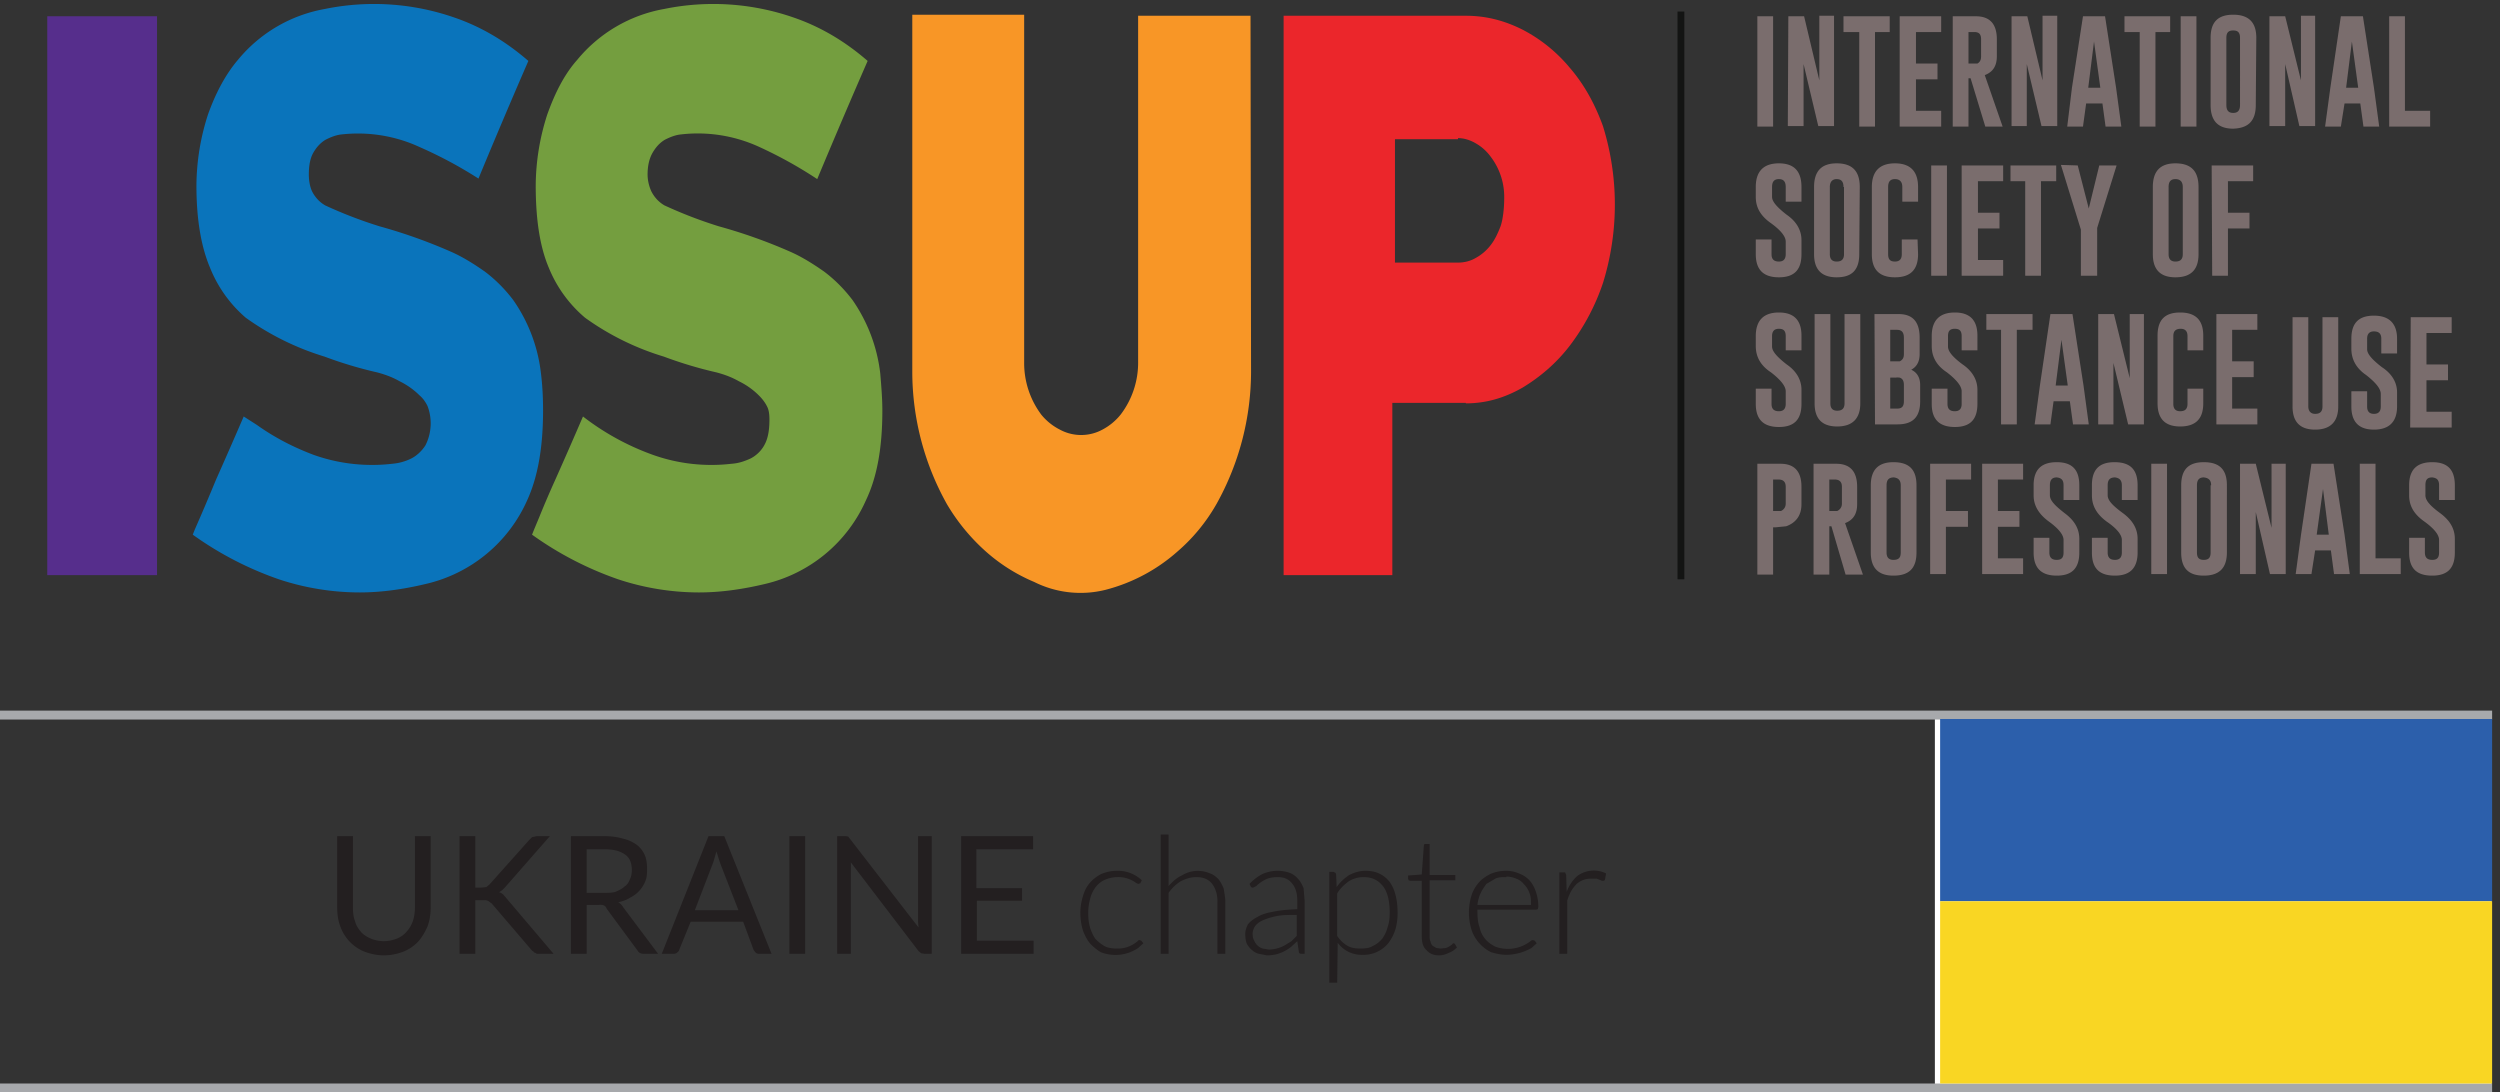 <svg viewBox="0 0 476 208" xmlns="http://www.w3.org/2000/svg" fill-rule="evenodd" clip-rule="evenodd" stroke-linejoin="round" stroke-miterlimit="1.4"><rect x="0" y="0" width="476" height="208" fill="#333333" stroke="none"/><path d="M368.4 136h106v71.2h-106" fill="#fff" fill-rule="nonzero"/><clipPath id="a"><path d="M9 .7h458.5v112.1H9z"/></clipPath><g clip-path="url(#a)" fill-rule="nonzero"><path d="M319.4 110.3h1.3V2.2h-1.3" fill="#131413"/><path d="M334.6 24.1h3v-21h-3M340.5 3.1h3l2.9 12.2V3h2.8v21h-3l-2.8-11.8v11.8h-3M359.8 3.1v3H357v18h-3v-18H351v-3M361.7 3.1h7.9v3h-4.8v6h4.1v3h-4.1v6h4.8v3h-7.9M374.8 6.1v6h1.7c.5-.3.7-.7.7-1.4V7.5c0-1-.4-1.4-1.3-1.4h-1zm-3-3h4.4c2.7 0 4 1.5 4 4.4v3.2c0 1.8-.7 3-2.3 3.6l3.4 9.8H378l-2.8-9.2h-.4v9.2h-3M383 3.1h3l2.9 12.2V3h2.8v21h-3l-2.8-11.8v11.8H383M399.9 16.7l-1.2-8.8-1.1 8.8h2.3zm3 0l1 7.4h-3l-.6-4.4h-3.1l-.6 4.4h-3l.9-7.4 2.1-13.6h4.2M413.2 3.1v3h-2.8v18h-3v-18h-2.9v-3M415.2 24.1h3v-21h-3M426.5 7.2c0-1-.4-1.4-1.3-1.4s-1.3.4-1.3 1.4V20c0 1 .4 1.5 1.3 1.5s1.3-.5 1.3-1.5V7.2zm3 12.8c0 3-1.4 4.4-4.3 4.5-2.9 0-4.3-1.5-4.3-4.5V7.2c0-3 1.4-4.4 4.3-4.4 3 0 4.4 1.5 4.4 4.4M432.1 3.1h3l3 12.2V3h2.7v21h-3l-2.7-11.8v11.8h-3M449 16.7l-1.2-8.8-1.1 8.8h2.3zm3 0l1 7.4h-3l-.6-4.4h-3l-.7 4.4h-3l1-7.4 2-13.6h4.2M454.9 24.1v-21h3v18h4.8v3M334.3 35.6c0-3 1.5-4.5 4.4-4.5 2.9 0 4.3 1.5 4.3 4.5v2.8h-3v-2.8c0-1-.4-1.5-1.3-1.5s-1.3.5-1.3 1.5v1.9c0 .9 1 2 2.8 3.4 1.9 1.3 2.8 3 2.8 4.8v2.7c0 3-1.4 4.4-4.3 4.4-3 0-4.4-1.5-4.4-4.4v-2.8h3v2.8c0 1 .5 1.4 1.4 1.4.9 0 1.3-.5 1.3-1.4V46c0-1-1-2.2-2.8-3.5-2-1.4-2.9-3-2.9-5M351 35.6c0-1-.4-1.5-1.3-1.5-.8 0-1.3.5-1.3 1.5v12.8c0 1 .5 1.4 1.3 1.4 1 0 1.4-.5 1.4-1.4V35.6zm3 12.8c0 3-1.4 4.4-4.3 4.4s-4.3-1.5-4.3-4.4V35.6c0-3 1.4-4.5 4.3-4.5 3 0 4.4 1.5 4.4 4.5M365.2 48.4c0 3-1.5 4.4-4.4 4.4-3 0-4.4-1.5-4.4-4.4V35.6c0-3 1.5-4.5 4.4-4.5 2.9 0 4.4 1.5 4.4 4.5v2.8h-3v-2.8c0-1-.5-1.5-1.4-1.5-.9 0-1.3.5-1.3 1.5v12.8c0 1 .4 1.4 1.3 1.4s1.3-.5 1.3-1.4v-2.8h3M367.7 52.5h3v-21h-3M373.5 31.5h7.9v3h-4.8v6h4.1v3h-4.1v6h4.8v3h-7.9M391.5 31.5v3h-2.9v18h-3v-18h-2.8v-3M395.6 31.5l2.1 8.2 2-8.2h3.3l-3.7 11.9V52.5h-3.1v-8.8l-.1-.3-3.7-12M421.1 31.5h7.9v3h-4.8v6h4.1v3h-4.1v9h-3M415.6 35.6c0-1-.5-1.5-1.4-1.5-.9 0-1.3.5-1.3 1.5v12.8c0 1 .5 1.4 1.3 1.4 1 0 1.4-.5 1.4-1.4V35.6zm3 12.8c0 3-1.5 4.4-4.4 4.4-2.9 0-4.3-1.5-4.3-4.4V35.6c0-3 1.4-4.5 4.3-4.5 3 0 4.4 1.5 4.4 4.5M334.3 64c0-3 1.5-4.5 4.4-4.5 2.9 0 4.3 1.5 4.3 4.4v2.8h-3V64c0-1-.4-1.4-1.3-1.4s-1.3.5-1.3 1.4v2c0 .9 1 2 2.8 3.4 1.9 1.3 2.8 3 2.8 4.8v2.7c0 3-1.4 4.4-4.3 4.4-3 0-4.4-1.5-4.4-4.4v-2.9h3v2.9c0 1 .5 1.4 1.4 1.4.9 0 1.3-.5 1.3-1.4v-2.4c0-1-1-2.2-2.8-3.6-2-1.3-2.9-3-2.9-5M354.2 76.8c0 2.9-1.5 4.4-4.4 4.4-2.9 0-4.3-1.5-4.3-4.4v-17h3v17c0 1 .5 1.4 1.3 1.4 1 0 1.4-.5 1.4-1.4v-17h3M359.9 71.8v6h1.3c.9 0 1.3-.4 1.3-1.4v-3.1c0-.7-.2-1.2-.8-1.4a3 3 0 0 0-.8 0h-1zm0-9v6h1.8c.6-.3.8-.7.8-1.4v-3.1c0-1-.4-1.5-1.3-1.5H360zm-3-3h4.6c2.7 0 4 1.5 4 4.5v3.1c0 1.4-.5 2.4-1.6 3 1.1.5 1.7 1.5 1.7 2.9v3.1c0 3-1.4 4.4-4.3 4.4H357M367.8 64c0-3 1.5-4.5 4.4-4.5 2.9 0 4.3 1.5 4.3 4.4v2.8h-3V64c0-1-.4-1.4-1.3-1.4-1 0-1.3.5-1.3 1.4v2c0 .9.9 2 2.8 3.4 1.9 1.3 2.8 3 2.8 4.8v2.7c0 3-1.4 4.4-4.3 4.4-3 0-4.4-1.5-4.4-4.4v-2.9h3v2.9c0 1 .5 1.4 1.4 1.4.9 0 1.3-.5 1.3-1.4v-2.4c0-1-1-2.2-2.8-3.6-2-1.3-2.9-3-2.9-5M387 59.8v3h-3v18h-3v-18h-2.8v-3M393.7 73.4l-1.2-8.7-1.1 8.7h2.3zm3 0l1 7.4h-3l-.6-4.4H391l-.6 4.4h-3l1-7.4 2-13.6h4.2M399.5 59.8h3l3 12.2V59.8h2.7v21h-3l-2.8-11.7v11.7h-2.9M419.5 76.8c0 2.9-1.4 4.4-4.4 4.4-2.9 0-4.3-1.5-4.3-4.4V63.9c0-3 1.4-4.4 4.3-4.4 3 0 4.4 1.5 4.4 4.4v2.8h-3V64c0-1-.5-1.4-1.3-1.4-1 0-1.4.5-1.4 1.4v12.9c0 1 .5 1.4 1.3 1.4 1 0 1.4-.5 1.4-1.4v-2.9h3M422 59.8h7.8v3H425v6h4.1v3H425v6h4.8v3H422M445.2 77.4c0 2.9-1.5 4.4-4.4 4.4-2.9 0-4.3-1.5-4.3-4.4v-17h3v17c0 .9.5 1.4 1.3 1.4 1 0 1.4-.5 1.4-1.4v-17h3M447.7 64.5c0-3 1.4-4.4 4.3-4.4s4.4 1.5 4.4 4.4v2.8h-3v-2.8c0-1-.5-1.4-1.4-1.4-.9 0-1.3.5-1.3 1.4v2c0 .9 1 2 2.8 3.4 2 1.3 2.9 3 2.9 4.8v2.7c0 2.9-1.5 4.4-4.4 4.4-2.9 0-4.3-1.5-4.3-4.4v-2.9h3v2.9c0 .9.4 1.4 1.3 1.4s1.3-.5 1.3-1.4V75c0-1-1-2.2-2.8-3.6-1.9-1.3-2.8-3-2.8-5M459 60.4h7.8v3H462v6h4.1v3H462v6h4.8v3h-7.9M337.6 91.3v6h1.5c.6-.3.9-.8.9-1.4v-3.2c0-1-.5-1.4-1.4-1.4h-1zm-3-3h4.4c2.7 0 4 1.5 4 4.4V96c0 2.1-1 3.5-2.9 4.2l-2 .2h-.5v9h-3M348.3 91.3v6h1.5c.6-.3.9-.8.9-1.4v-3.2c0-1-.5-1.4-1.4-1.4h-1zm-3-3h4.3c2.7 0 4 1.5 4 4.4V96c0 1.8-.7 3-2.3 3.6l3.4 9.8h-3.3l-2.7-9.2h-.4v9.2h-3M361.9 92.4c0-1-.5-1.4-1.3-1.5-1 0-1.4.5-1.4 1.5v12.8c0 1 .5 1.4 1.3 1.4 1 0 1.4-.4 1.4-1.4V92.4zm3 12.8c0 3-1.4 4.4-4.4 4.4-2.8 0-4.3-1.4-4.3-4.4V92.4c0-3 1.5-4.4 4.3-4.4 3 0 4.4 1.4 4.4 4.4M367.5 88.3h7.8v3h-4.8v6h4.2v3h-4.2v9h-3M377.4 88.3h7.8v3h-4.8v6h4.1v3h-4.1v6h4.8v3h-7.8M387.2 92.4c0-3 1.5-4.4 4.4-4.4 2.9 0 4.3 1.4 4.3 4.4v2.8h-3v-2.8c0-1-.4-1.4-1.3-1.5-.9 0-1.3.5-1.3 1.5v1.9c0 1 1 2 2.8 3.4 1.9 1.4 2.8 3 2.8 4.9v2.6c0 3-1.4 4.4-4.3 4.4s-4.4-1.4-4.4-4.4v-2.8h3v2.8c0 1 .5 1.4 1.4 1.4.9 0 1.3-.4 1.3-1.4v-2.4c0-1-1-2.2-2.8-3.5-1.9-1.4-2.9-3-2.9-5M398.3 92.4c0-3 1.4-4.4 4.3-4.4 3 0 4.4 1.4 4.4 4.4v2.8h-3v-2.8c0-1-.5-1.4-1.3-1.5-1 0-1.4.5-1.4 1.5v1.9c0 1 1 2 2.9 3.4s2.8 3 2.8 4.9v2.6c0 3-1.5 4.4-4.3 4.4-3 0-4.4-1.4-4.4-4.4v-2.8h3v2.8c0 1 .5 1.4 1.4 1.4.8 0 1.3-.4 1.3-1.4v-2.4c0-1-1-2.2-2.9-3.5-1.9-1.4-2.8-3-2.8-5M409.6 109.3h3v-21h-3M421 92.4c0-1-.5-1.4-1.4-1.5-.9 0-1.3.5-1.3 1.5v12.8c0 1 .4 1.4 1.3 1.4s1.3-.4 1.3-1.4V92.4zm3 12.8c0 3-1.5 4.4-4.4 4.4-2.9 0-4.3-1.4-4.3-4.4V92.4c0-3 1.4-4.4 4.3-4.4 3 0 4.4 1.4 4.4 4.4M426.5 88.3h3l3 12.2V88.3h2.7v21h-3l-2.7-11.8v11.8h-3M443.4 101.8l-1.1-8.7-1.2 8.7h2.3zm3 0l1 7.5h-3l-.6-4.5h-3l-.7 4.5h-3l1-7.4 2-13.6h4.2M449.3 109.3v-21h3v18h4.8v3M458.7 92.4c0-3 1.5-4.4 4.4-4.4 2.9 0 4.3 1.4 4.3 4.4v2.8h-3v-2.8c0-1-.4-1.4-1.3-1.5-1 0-1.3.5-1.3 1.5v1.9c0 1 .9 2 2.8 3.4s2.8 3 2.8 4.9v2.6c0 3-1.4 4.4-4.3 4.4-3 0-4.4-1.4-4.4-4.4v-2.8h3v2.8c0 1 .5 1.4 1.4 1.4.9 0 1.3-.4 1.3-1.4v-2.4c0-1-1-2.2-2.8-3.5-2-1.4-2.9-3-2.9-5" fill="#7a6d6d"/><path d="M9 109.5h20.9V3.1h-21" fill="#562e8c"/><path d="M68.5 112.8a49 49 0 0 1-15.4-2.5 64 64 0 0 1-16.4-8.5l.4-1a422.4 422.4 0 0 0 4-9.4 1119.1 1119.1 0 0 0 5.3-12.1l2.5 1.6c3.5 2.5 7.1 4.3 10.8 5.7a33.2 33.2 0 0 0 15 1.7 10 10 0 0 0 3.6-1c1-.5 2-1.4 2.7-2.5a9.3 9.3 0 0 0 .4-7.5c-.4-.8-.9-1.5-1.5-2a14.2 14.2 0 0 0-3.8-2.7c-1.4-.8-2.8-1.3-4.3-1.7a77.3 77.3 0 0 1-10-3 51.4 51.4 0 0 1-15-7.4A24.6 24.6 0 0 1 40 51c-1.7-4-2.6-9.2-2.6-15.7a44.7 44.7 0 0 1 2.2-13.5c1.5-4.2 3.4-7.7 5.7-10.4a27.7 27.7 0 0 1 16.6-9.7 46.6 46.6 0 0 1 24.5 1.6c5 1.7 9.7 4.4 14.2 8.3A1400.4 1400.4 0 0 0 91.1 34 81 81 0 0 0 79.9 28 28 28 0 0 0 65 25.6c-1 .1-2 .5-3 1-1 .6-1.7 1.4-2.3 2.4-.6 1-.9 2.4-.9 4.2 0 1.2.2 2.3.6 3.2.5 1 1.3 2 2.5 2.7a84 84 0 0 0 10.4 4 100 100 0 0 1 13.5 4.8c2.3 1 4.5 2.4 6.5 3.8 2 1.5 3.8 3.3 5.4 5.4a30.3 30.3 0 0 1 5.3 14c.3 2.4.4 4.8.4 7.1 0 7-1 12.6-3 17a28 28 0 0 1-19.4 16c-4.2 1-8.4 1.6-12.5 1.6z" fill="#0a74bb"/><path d="M133 112.8a49 49 0 0 1-15.3-2.5 64 64 0 0 1-16.4-8.5l.4-1 1-2.4a190.8 190.8 0 0 1 3-7 935.6 935.6 0 0 0 5.3-12.1 48.4 48.4 0 0 0 13.3 7.3 33.2 33.2 0 0 0 15 1.7c1.4-.1 2.5-.5 3.6-1 1-.5 2-1.4 2.6-2.5.7-1.2 1-2.8 1-4.9 0-1-.1-1.9-.5-2.6-.4-.8-1-1.5-1.5-2a14 14 0 0 0-3.8-2.7c-1.4-.8-2.8-1.3-4.3-1.7a78.5 78.5 0 0 1-10-3 50.8 50.8 0 0 1-15-7.4 24.6 24.6 0 0 1-6.9-9.5c-1.7-4-2.5-9.2-2.5-15.7a44.7 44.7 0 0 1 2.2-13.5c1.5-4.2 3.3-7.7 5.7-10.4a27.7 27.7 0 0 1 16.6-9.7A46.6 46.6 0 0 1 151 3.3c5 1.7 9.7 4.4 14.2 8.3a1562 1562 0 0 0-9.6 22.5 81.2 81.2 0 0 0-11.2-6.2 28 28 0 0 0-14.8-2.3c-1 .1-2 .5-3 1-1 .6-1.7 1.4-2.3 2.4-.6 1-1 2.4-1 4.2 0 1.2.3 2.3.7 3.2.5 1 1.3 2 2.5 2.7a84 84 0 0 0 10.4 4 99 99 0 0 1 13.5 4.8c2.3 1 4.5 2.4 6.5 3.8 2 1.5 3.8 3.3 5.4 5.4a30.7 30.7 0 0 1 5.3 14c.2 2.4.4 4.8.4 7.1 0 7-1 12.6-3.1 17a28 28 0 0 1-19.3 16c-4.2 1-8.4 1.6-12.5 1.6z" fill="#749e3f"/><path d="M238.2 70.8a51.8 51.8 0 0 1-6.6 25.2c-2 3.5-4.5 6.5-7.4 9a33.1 33.1 0 0 1-13.7 7.3 19.7 19.7 0 0 1-13.6-1.5 33.2 33.2 0 0 1-9.2-5.8 37.7 37.7 0 0 1-7.4-9 51.7 51.7 0 0 1-6.6-25.2v-68H195V69a16.4 16.4 0 0 0 3.3 10 11 11 0 0 0 3.5 2.8 8.5 8.5 0 0 0 8.1 0 11 11 0 0 0 3.5-2.9 16.3 16.3 0 0 0 3.3-9.9V3h21.4" fill="#f89626"/><path d="M277.6 26.5h-12V50h12c1.2 0 2.4-.3 3.4-.9a9 9 0 0 0 2.8-2.4c.8-1 1.4-2.3 1.9-3.6.5-1.4.7-3.7.7-5.3a12.6 12.6 0 0 0-2.6-8 9 9 0 0 0-2.8-2.5c-1-.6-2.2-1-3.4-1zm1.5 50.2h-14v32.8h-20.7V3h34.7c3.8 0 7.3.9 10.7 2.6a29 29 0 0 1 9 7.2c2.7 3.1 4.8 6.8 6.4 11.2a50.4 50.4 0 0 1 0 29.9 41.5 41.5 0 0 1-6.3 11.9c-2.6 3.4-5.7 6-9 8-3.5 2-7 3-10.8 3z" fill="#eb262b"/></g><path fill="#a7a9ac" fill-rule="nonzero" d="M0 135.3h474.5v1.7H0zM0 206.3h474.5v1.7H0z"/><path d="M73 179.2c1 0 1.8-.2 2.6-.5.7-.3 1.3-.7 1.8-1.3.5-.5.9-1.2 1.2-2a8 8 0 0 0 .4-2.6v-13.6h3v13.6c0 1.3-.2 2.5-.6 3.6-.5 1.1-1 2-1.8 2.9a8 8 0 0 1-2.8 1.9c-1.1.4-2.3.7-3.7.7-1.4 0-2.6-.3-3.7-.7a8.1 8.1 0 0 1-4.6-4.8c-.4-1-.6-2.3-.6-3.6v-13.6h3v13.6c0 1 .1 1.8.4 2.6.2.8.6 1.4 1.1 2 .5.6 1.2 1 1.9 1.3.7.3 1.6.5 2.5.5zM90.5 169h1.1l1-.1.6-.5 7.5-8.4.6-.6.9-.2h2.5l-8.5 9.7a7 7 0 0 1-.6.6l-.6.4c.3 0 .5.2.8.4l.6.7 9 10.6h-3.2l-.3-.2c-.1 0-.2 0-.3-.2l-.3-.2-7.7-9-.3-.2a1.5 1.5 0 0 0-.8-.4h-2v10.2h-3v-22.4h3v9.8zM111.7 170h3.2c.9 0 1.7 0 2.3-.2.7-.3 1.3-.6 1.7-1 .5-.3.8-.8 1-1.3.3-.6.4-1.2.4-1.8 0-1.4-.4-2.4-1.3-3-1-.7-2.2-1-4-1h-3.3v8.4zm0 2.3v9.3h-3v-22.4h6.3c1.5 0 2.7.2 3.7.5a7 7 0 0 1 2.6 1.2 5 5 0 0 1 1.5 2c.3.7.4 1.6.4 2.5 0 .8 0 1.6-.3 2.3a5.9 5.9 0 0 1-2.9 3.2c-.6.4-1.4.7-2.3.9.4.2.7.5 1 1l6.6 8.8h-2.7c-.6 0-1-.2-1.2-.6l-5.9-8c-.1-.3-.3-.5-.5-.6a2 2 0 0 0-1-.1h-2.3zM132.3 173.3h8.3l-3.5-9-.7-2.2a36.2 36.2 0 0 1-.6 2.1l-3.5 9.1zm14.6 8.3h-2.3a1 1 0 0 1-.7-.2l-.4-.5-2-5.4h-10l-2.2 5.4c0 .2-.2.3-.4.5a1 1 0 0 1-.6.2H126l8.9-22.4h3l9 22.4zM150.3 159.2h3v22.4h-3zM161.5 159.3l.4.5 13 16.8a10.5 10.5 0 0 1-.1-1.5v-15.9h2.6v22.4H176l-.6-.1-.5-.4-12.9-16.9a23.5 23.5 0 0 1 0 1.5v15.9h-2.6v-22.4h1.6l.6.1zM196.7 159.2v2.5h-10.8v7.4h8.7v2.4H186v7.6h10.8v2.5h-13.8v-22.4h13.8zM217 168.2l-.3.1-.4-.2a5.7 5.7 0 0 0-3.5-1.1c-.9 0-1.7.2-2.4.5s-1.2.7-1.7 1.3c-.5.6-.9 1.4-1.1 2.2a10 10 0 0 0-.4 2.8c0 1.1.1 2 .4 3 .3.8.6 1.5 1 2 .6.6 1.1 1 1.8 1.4.7.3 1.4.4 2.2.4a5.7 5.7 0 0 0 4-1.4c.1-.2.3-.2.4-.2l.3.1.4.5-1 .9a7.7 7.7 0 0 1-7.1.8c-.7-.4-1.4-1-2-1.6-.6-.7-1-1.5-1.4-2.5-.3-1-.5-2.1-.5-3.4 0-1.2.2-2.2.5-3.2s.7-1.8 1.3-2.5c.6-.7 1.4-1.3 2.2-1.7 1-.4 1.9-.6 3-.6a6.6 6.6 0 0 1 4.7 1.8l-.3.6zM221 181.6v-22.7h1.5v9.8c.8-.9 1.6-1.6 2.5-2a5.8 5.8 0 0 1 5.4-.4c.6.2 1.1.6 1.6 1.1.4.5.7 1.1 1 1.8.1.8.3 1.6.3 2.5v9.9h-1.5v-10c0-1.4-.4-2.5-1-3.3-.7-.9-1.7-1.3-3-1.3-1.1 0-2 .3-3 .8-.8.5-1.6 1.2-2.3 2.2v11.6h-1.4zM241.6 180.8a6.6 6.6 0 0 0 3-.8l1.3-.8 1-1v-4c-1.4 0-2.7 0-3.7.2-1.1.2-2 .5-2.7.8-.7.3-1.2.7-1.5 1.1-.3.4-.5 1-.5 1.5s.1 1 .3 1.3a2.6 2.6 0 0 0 1.6 1.5l1.2.2zm6.2.8c-.3 0-.5-.1-.5-.4l-.3-2-1.2 1.1a7.6 7.6 0 0 1-2.8 1.4 8 8 0 0 1-1.8.2l-1.5-.3c-.5-.1-1-.4-1.3-.7-.4-.3-.7-.7-1-1.2-.2-.5-.3-1.1-.3-1.9 0-.6.2-1.2.5-1.8.4-.5 1-1 1.8-1.4.8-.5 1.8-.8 3-1 1.3-.3 2.8-.4 4.6-.5v-1.6c0-1.4-.3-2.5-1-3.3-.6-.8-1.5-1.2-2.7-1.2-.7 0-1.4.1-2 .3a6.7 6.7 0 0 0-2.1 1.4l-.6.3c-.2 0-.4 0-.5-.3l-.2-.4a9 9 0 0 1 2.5-1.9 7.1 7.1 0 0 1 5.2-.2 4 4 0 0 1 1.6 1.2c.4.4.7 1 1 1.7l.2 2.4v10.1h-.6zM259.6 167c-1 0-2 .3-2.8.8-.8.6-1.6 1.3-2.2 2.3v8.1c.6.9 1.3 1.5 2 1.9.7.4 1.5.5 2.4.5 1 0 1.8-.1 2.4-.5.7-.3 1.3-.8 1.8-1.4.4-.6.8-1.3 1-2.2.3-.8.4-1.7.4-2.8 0-2.3-.5-4-1.3-5-.9-1.1-2-1.7-3.7-1.7zm-6.5 20v-21h.8l.4.2.1.3.1 2.4c.7-1 1.5-1.7 2.4-2.3 1-.5 2-.8 3.1-.8 2 0 3.4.7 4.5 2 1 1.3 1.6 3.3 1.6 6a11 11 0 0 1-.4 3.1c-.3 1-.8 1.9-1.3 2.6a6.1 6.1 0 0 1-5 2.3 5.6 5.6 0 0 1-4.7-2.3l-.1 7.6h-1.5zM274 181.9c-1 0-1.8-.3-2.4-1-.6-.5-.9-1.4-.9-2.6v-10.6h-2.2l-.3-.1-.1-.3v-.6l2.6-.2.4-5.5.1-.3h1v5.9h4.9v1h-4.9v10.6c0 .4 0 .8.2 1.1 0 .3.2.6.4.8l.7.4.8.1 1-.1a4 4 0 0 0 1.2-.7c.1-.2.2-.2.3-.2l.2.1.4.7c-.4.4-.9.8-1.5 1-.6.3-1.2.5-1.9.5zM286.8 167c-.8 0-1.5 0-2.1.3l-1.7 1c-.4.6-.8 1.1-1.1 1.8-.3.6-.5 1.4-.6 2.2h10.2c0-.9 0-1.6-.3-2.3-.2-.6-.6-1.2-1-1.6-.4-.5-.9-.9-1.5-1.1a5 5 0 0 0-1.9-.4zm0-1.2c.9 0 1.7.2 2.4.5.8.3 1.4.7 2 1.3a6 6 0 0 1 1.2 2.1c.3.9.5 1.8.5 3l-.1.4-.3.1h-11.2v.3c0 1.2.1 2.2.4 3 .2 1 .6 1.7 1.1 2.3.5.6 1.1 1 1.8 1.4a7 7 0 0 0 6.8-1c.2-.2.4-.2.5-.2l.3.1.4.5-1 .9a10.1 10.1 0 0 1-4.7 1.3c-1 0-2-.2-3-.5a7.4 7.4 0 0 1-3.7-4.2 11.1 11.1 0 0 1 0-6.7 7 7 0 0 1 1.4-2.4c.6-.7 1.4-1.2 2.2-1.6.9-.4 1.9-.6 3-.6zM296.9 181.6v-15.5h1.1l.2.5.1 3.2a7.4 7.4 0 0 1 2-3 5.3 5.3 0 0 1 5.5-.5l-.2 1.1c0 .2-.2.3-.3.3h-.3a11 11 0 0 0-1-.4h-1a4 4 0 0 0-2.8 1c-.8.8-1.4 1.8-1.8 3.2v10.1h-1.5z" fill="#231f20" fill-rule="nonzero"/><path fill="#2c5fab" fill-rule="nonzero" d="M369.4 136.9h105.1v34.7H369.4z"/><path fill="#f9d623" fill-rule="nonzero" d="M369.4 171.6h105.1v34.7H369.4z"/></svg>